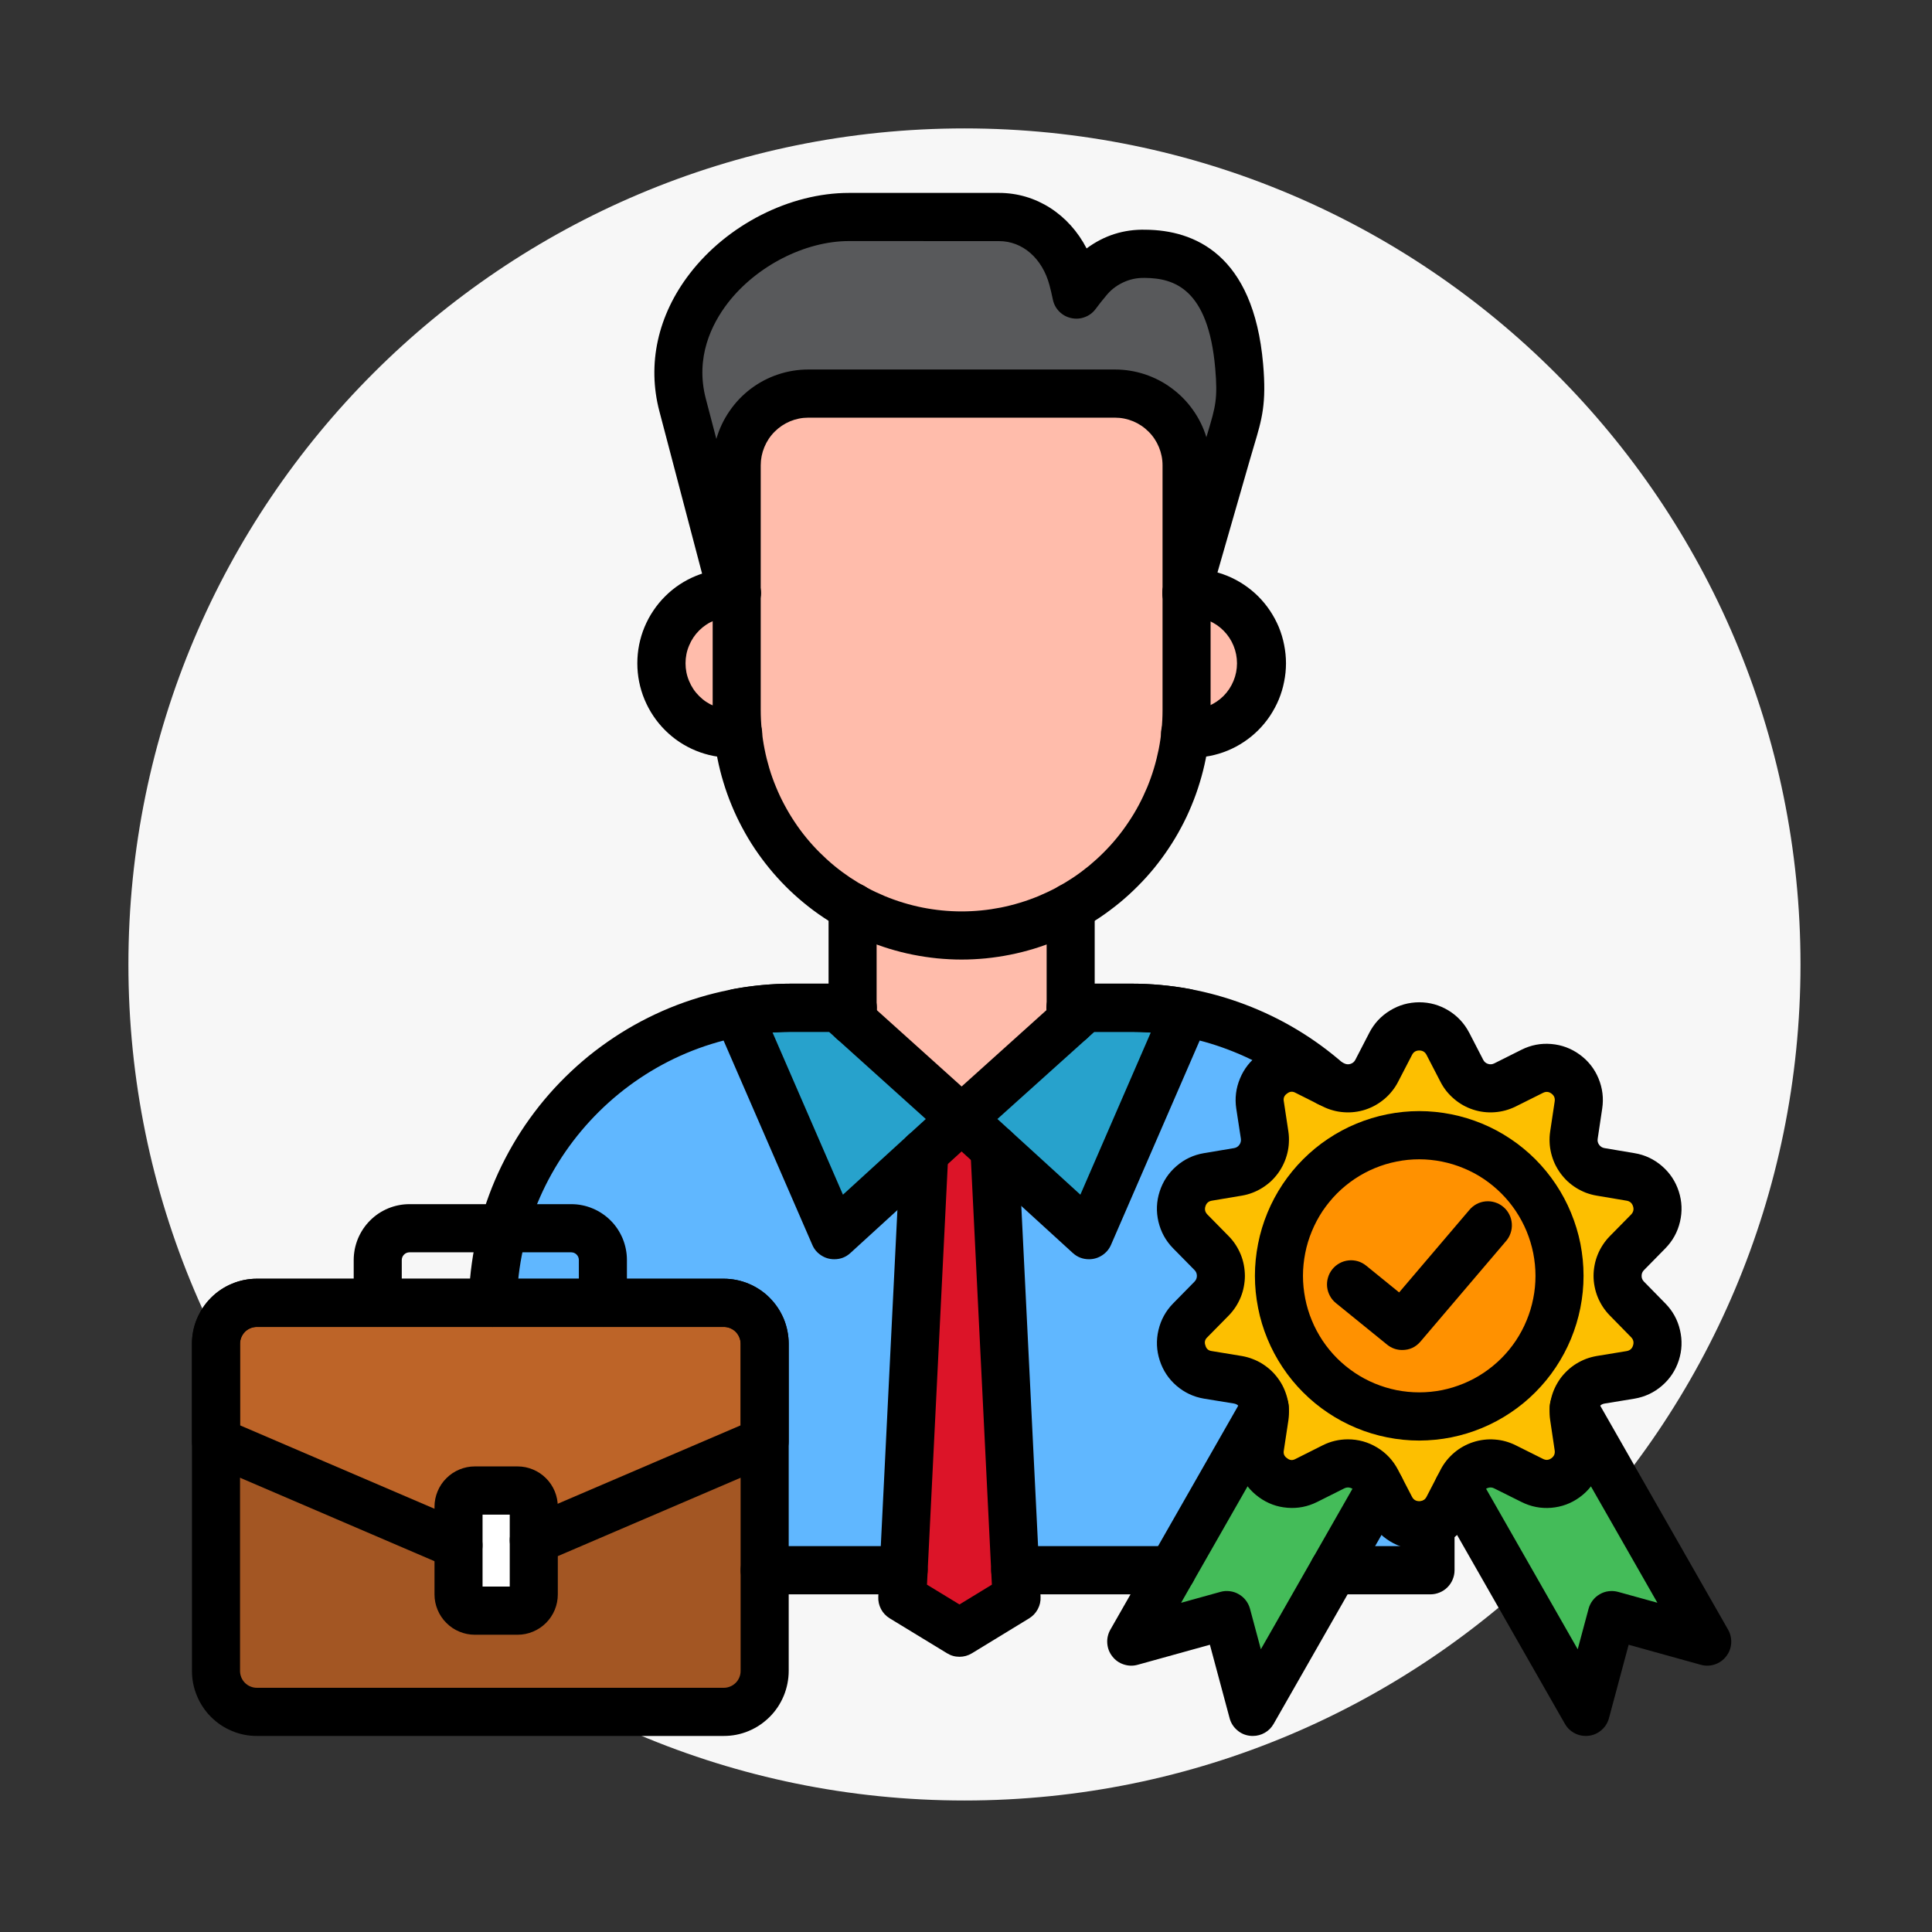 <svg xmlns="http://www.w3.org/2000/svg" xmlns:xlink="http://www.w3.org/1999/xlink" width="205" viewBox="0 0 153.75 153.75" height="205" preserveAspectRatio="xMidYMid meet"><rect x="0" y="0" width="153.75" height="153.75" fill="#333333" stroke="none"/><defs><clipPath id="fa4dd063a1"><path d="M 10.219 10.219 L 143.285 10.219 L 143.285 143.285 L 10.219 143.285 Z M 10.219 10.219 " clip-rule="nonzero"></path></clipPath><clipPath id="78edb323b7"><path d="M 76.75 10.219 C 40.004 10.219 10.219 40.004 10.219 76.75 C 10.219 113.496 40.004 143.285 76.75 143.285 C 113.496 143.285 143.285 113.496 143.285 76.75 C 143.285 40.004 113.496 10.219 76.75 10.219 Z M 76.75 10.219 " clip-rule="nonzero"></path></clipPath><clipPath id="6da8ad2d72"><path d="M 52 15.352 L 101 15.352 L 101 50 L 52 50 Z M 52 15.352 " clip-rule="nonzero"></path></clipPath><clipPath id="42b0f963d4"><path d="M 15.195 101 L 63 101 L 63 138.148 L 15.195 138.148 Z M 15.195 101 " clip-rule="nonzero"></path></clipPath><clipPath id="a95a5fb3f7"><path d="M 15.195 101 L 63 101 L 63 125 L 15.195 125 Z M 15.195 101 " clip-rule="nonzero"></path></clipPath><clipPath id="e1f75b7da2"><path d="M 114 110 L 137.996 110 L 137.996 138.148 L 114 138.148 Z M 114 110 " clip-rule="nonzero"></path></clipPath><clipPath id="2f0e69a236"><path d="M 88 110 L 112 110 L 112 138.148 L 88 138.148 Z M 88 110 " clip-rule="nonzero"></path></clipPath></defs><g clip-path="url(#fa4dd063a1)"><g clip-path="url(#78edb323b7)"><path fill="#f7f7f7" d="M 10.219 10.219 L 143.285 10.219 L 143.285 143.285 L 10.219 143.285 Z M 10.219 10.219 " fill-opacity="1" fill-rule="nonzero"></path></g></g><path fill="#60b7ff" d="M 39.211 124.953 L 113.84 124.953 L 113.84 104.07 C 113.836 103.285 113.797 102.508 113.719 101.73 C 113.641 100.953 113.527 100.18 113.375 99.414 C 113.223 98.648 113.031 97.891 112.805 97.145 C 112.578 96.398 112.312 95.664 112.016 94.941 C 111.715 94.219 111.383 93.516 111.016 92.824 C 110.645 92.137 110.246 91.465 109.812 90.816 C 109.379 90.168 108.914 89.543 108.422 88.938 C 107.926 88.332 107.402 87.754 106.852 87.203 C 106.301 86.648 105.723 86.125 105.121 85.629 C 104.52 85.133 103.895 84.668 103.246 84.234 C 102.598 83.801 101.93 83.398 101.242 83.031 C 100.555 82.66 99.852 82.328 99.133 82.027 C 98.414 81.727 97.68 81.465 96.934 81.234 C 96.188 81.008 95.434 80.816 94.668 80.664 C 93.906 80.512 93.137 80.395 92.359 80.316 C 91.586 80.238 90.809 80.199 90.027 80.199 L 63.023 80.199 C 62.242 80.199 61.465 80.238 60.688 80.316 C 59.914 80.395 59.145 80.512 58.379 80.664 C 57.613 80.816 56.859 81.008 56.113 81.234 C 55.367 81.465 54.637 81.727 53.918 82.027 C 53.195 82.328 52.492 82.66 51.805 83.031 C 51.117 83.398 50.449 83.801 49.805 84.234 C 49.156 84.668 48.531 85.133 47.93 85.629 C 47.324 86.125 46.75 86.648 46.199 87.203 C 45.645 87.754 45.125 88.332 44.629 88.938 C 44.133 89.543 43.672 90.168 43.238 90.816 C 42.805 91.465 42.402 92.137 42.035 92.824 C 41.668 93.516 41.332 94.219 41.035 94.941 C 40.734 95.664 40.473 96.398 40.246 97.145 C 40.02 97.891 39.828 98.648 39.676 99.414 C 39.523 100.18 39.406 100.953 39.328 101.73 C 39.25 102.508 39.211 103.285 39.211 104.07 Z M 39.211 124.953 " fill-opacity="1" fill-rule="evenodd"></path><path fill="#ffbcab" d="M 67.844 66.805 L 85.207 66.805 L 85.207 89.043 L 67.844 89.043 Z M 67.844 66.805 " fill-opacity="1" fill-rule="nonzero"></path><path fill="#ffbcab" d="M 58.246 47.188 L 94.801 47.188 C 95.168 47.191 95.531 47.227 95.891 47.301 C 96.25 47.371 96.598 47.48 96.934 47.621 C 97.273 47.762 97.594 47.934 97.898 48.137 C 98.203 48.34 98.484 48.574 98.742 48.832 C 99.004 49.094 99.234 49.375 99.438 49.68 C 99.641 49.984 99.812 50.309 99.953 50.645 C 100.094 50.984 100.199 51.336 100.273 51.695 C 100.344 52.055 100.383 52.418 100.383 52.785 C 100.383 53.152 100.344 53.516 100.273 53.875 C 100.199 54.234 100.094 54.586 99.953 54.922 C 99.812 55.262 99.641 55.586 99.438 55.891 C 99.234 56.195 99.004 56.477 98.742 56.734 C 98.484 56.996 98.203 57.227 97.898 57.434 C 97.594 57.637 97.273 57.809 96.934 57.949 C 96.598 58.09 96.25 58.199 95.891 58.27 C 95.531 58.344 95.168 58.379 94.801 58.379 L 58.246 58.379 C 57.883 58.379 57.52 58.344 57.16 58.27 C 56.801 58.199 56.453 58.09 56.113 57.949 C 55.773 57.809 55.453 57.637 55.148 57.434 C 54.844 57.23 54.562 56.996 54.305 56.738 C 54.047 56.477 53.812 56.195 53.609 55.891 C 53.406 55.586 53.234 55.262 53.094 54.926 C 52.953 54.586 52.848 54.234 52.773 53.875 C 52.703 53.516 52.668 53.152 52.664 52.785 C 52.668 52.418 52.703 52.055 52.773 51.695 C 52.848 51.336 52.953 50.984 53.094 50.645 C 53.234 50.305 53.406 49.984 53.609 49.68 C 53.812 49.375 54.047 49.09 54.305 48.832 C 54.562 48.574 54.844 48.34 55.148 48.137 C 55.453 47.934 55.773 47.762 56.113 47.617 C 56.453 47.477 56.801 47.371 57.16 47.301 C 57.52 47.227 57.883 47.191 58.246 47.188 Z M 58.246 47.188 " fill-opacity="1" fill-rule="evenodd"></path><path fill="#ffbcab" d="M 58.621 31.32 L 94.43 31.32 L 94.43 56.504 C 94.426 57.094 94.398 57.676 94.336 58.262 C 94.277 58.848 94.191 59.426 94.074 60 C 93.961 60.578 93.816 61.145 93.645 61.707 C 93.473 62.27 93.273 62.82 93.051 63.363 C 92.824 63.906 92.574 64.434 92.297 64.953 C 92.02 65.469 91.719 65.973 91.395 66.461 C 91.066 66.949 90.719 67.418 90.348 67.871 C 89.973 68.328 89.582 68.762 89.168 69.176 C 88.754 69.59 88.32 69.984 87.867 70.359 C 87.414 70.73 86.945 71.078 86.457 71.406 C 85.969 71.734 85.469 72.035 84.953 72.312 C 84.438 72.59 83.906 72.84 83.367 73.066 C 82.824 73.293 82.273 73.488 81.715 73.66 C 81.156 73.832 80.586 73.977 80.012 74.094 C 79.438 74.207 78.859 74.297 78.277 74.355 C 77.695 74.414 77.109 74.445 76.523 74.445 C 75.938 74.445 75.355 74.414 74.773 74.355 C 74.188 74.297 73.609 74.207 73.035 74.094 C 72.461 73.977 71.895 73.832 71.336 73.66 C 70.773 73.488 70.223 73.293 69.684 73.066 C 69.141 72.84 68.613 72.59 68.098 72.312 C 67.582 72.035 67.078 71.734 66.59 71.406 C 66.105 71.078 65.637 70.73 65.184 70.355 C 64.73 69.984 64.297 69.59 63.883 69.176 C 63.469 68.762 63.074 68.324 62.703 67.871 C 62.332 67.418 61.98 66.949 61.656 66.461 C 61.328 65.973 61.027 65.469 60.75 64.953 C 60.477 64.434 60.223 63.902 60 63.363 C 59.773 62.82 59.574 62.27 59.406 61.707 C 59.234 61.145 59.09 60.578 58.973 60 C 58.859 59.426 58.77 58.844 58.711 58.262 C 58.652 57.676 58.621 57.09 58.621 56.504 Z M 58.621 31.32 " fill-opacity="1" fill-rule="evenodd"></path><path fill="#58595b" d="M 58.246 47.188 L 58.621 47.188 L 58.621 37.031 C 58.621 36.656 58.66 36.285 58.734 35.918 C 58.809 35.551 58.914 35.195 59.059 34.848 C 59.203 34.5 59.379 34.172 59.586 33.859 C 59.797 33.551 60.031 33.262 60.297 32.996 C 60.562 32.73 60.848 32.496 61.16 32.285 C 61.473 32.078 61.801 31.902 62.145 31.758 C 62.488 31.613 62.848 31.508 63.211 31.434 C 63.578 31.359 63.949 31.32 64.324 31.32 L 88.727 31.32 C 89.102 31.32 89.469 31.359 89.836 31.434 C 90.203 31.508 90.559 31.617 90.906 31.762 C 91.25 31.902 91.578 32.082 91.891 32.289 C 92.199 32.496 92.488 32.734 92.75 33 C 93.016 33.262 93.254 33.551 93.461 33.863 C 93.668 34.176 93.844 34.504 93.988 34.848 C 94.133 35.195 94.242 35.551 94.316 35.918 C 94.391 36.285 94.426 36.656 94.43 37.031 L 94.43 47.188 L 97.602 36.148 C 98.477 33.094 98.898 32.395 98.613 29.125 C 98.234 24.809 96.727 20.254 91.145 20.191 C 90.246 20.168 89.391 20.352 88.578 20.73 C 87.762 21.113 87.074 21.656 86.516 22.359 C 86.223 22.707 85.938 23.066 85.652 23.441 C 85.57 23.012 85.469 22.598 85.367 22.195 C 84.582 19.227 82.254 17.27 79.508 17.27 L 67.559 17.27 C 60.273 17.27 52.23 24.273 54.32 32.227 Z M 58.246 47.188 " fill-opacity="1" fill-rule="evenodd"></path><path fill="#dc1428" d="M 71.805 127.156 L 76.355 129.922 L 80.898 127.156 L 79.02 89.043 L 73.684 89.043 Z M 71.805 127.156 " fill-opacity="1" fill-rule="evenodd"></path><path fill="#27a2cc" d="M 86.352 80.195 L 76.523 89.043 L 86.656 98.289 L 94.34 80.59 C 92.914 80.328 91.477 80.195 90.027 80.195 Z M 86.352 80.195 " fill-opacity="1" fill-rule="evenodd"></path><path fill="#27a2cc" d="M 66.699 80.195 L 76.523 89.043 L 66.387 98.289 L 58.707 80.59 C 60.133 80.328 61.57 80.195 63.023 80.195 Z M 66.699 80.195 " fill-opacity="1" fill-rule="evenodd"></path><path fill="#a35623" d="M 20.438 103.68 L 57.602 103.68 C 58.031 103.68 58.445 103.766 58.844 103.93 C 59.242 104.094 59.59 104.328 59.895 104.633 C 60.199 104.938 60.434 105.289 60.602 105.688 C 60.766 106.086 60.848 106.5 60.852 106.93 L 60.852 132.977 C 60.848 133.406 60.766 133.824 60.602 134.219 C 60.434 134.617 60.199 134.969 59.895 135.273 C 59.59 135.578 59.242 135.816 58.844 135.98 C 58.445 136.145 58.031 136.23 57.602 136.23 L 20.438 136.23 C 20.008 136.23 19.594 136.145 19.199 135.98 C 18.801 135.812 18.449 135.578 18.145 135.273 C 17.84 134.969 17.605 134.617 17.441 134.219 C 17.277 133.82 17.191 133.406 17.191 132.977 L 17.191 106.93 C 17.191 106.5 17.277 106.086 17.441 105.688 C 17.605 105.289 17.844 104.938 18.145 104.633 C 18.449 104.328 18.801 104.094 19.199 103.93 C 19.594 103.766 20.008 103.68 20.438 103.68 Z M 20.438 103.68 " fill-opacity="1" fill-rule="evenodd"></path><path fill="#bd6428" d="M 20.438 103.68 L 57.602 103.68 C 58.031 103.68 58.445 103.766 58.844 103.93 C 59.242 104.094 59.59 104.328 59.895 104.633 C 60.199 104.938 60.434 105.289 60.602 105.688 C 60.766 106.086 60.848 106.5 60.852 106.93 L 60.852 114.695 L 52.23 118.391 L 39.02 124.055 L 25.809 118.391 L 17.191 114.695 L 17.191 106.93 C 17.191 106.5 17.277 106.086 17.441 105.688 C 17.605 105.289 17.844 104.938 18.145 104.633 C 18.449 104.328 18.801 104.094 19.199 103.93 C 19.594 103.766 20.008 103.68 20.438 103.68 Z M 20.438 103.68 " fill-opacity="1" fill-rule="evenodd"></path><path fill="#ffffff" d="M 37.781 118.609 L 41.184 118.609 C 41.355 118.609 41.52 118.645 41.68 118.711 C 41.836 118.777 41.977 118.871 42.098 118.992 C 42.219 119.113 42.312 119.254 42.379 119.414 C 42.445 119.57 42.48 119.738 42.48 119.91 L 42.48 126.883 C 42.477 127.055 42.445 127.219 42.379 127.379 C 42.312 127.535 42.219 127.676 42.098 127.797 C 41.977 127.918 41.836 128.012 41.676 128.078 C 41.52 128.141 41.355 128.176 41.184 128.176 L 37.781 128.176 C 37.609 128.176 37.445 128.141 37.289 128.074 C 37.129 128.008 36.992 127.914 36.871 127.797 C 36.75 127.676 36.656 127.535 36.59 127.379 C 36.523 127.219 36.492 127.055 36.492 126.883 L 36.492 119.91 C 36.492 119.738 36.523 119.57 36.59 119.414 C 36.656 119.254 36.746 119.113 36.867 118.992 C 36.988 118.871 37.129 118.777 37.285 118.711 C 37.445 118.645 37.609 118.609 37.781 118.609 Z M 37.781 118.609 " fill-opacity="1" fill-rule="evenodd"></path><path fill="#44bc59" d="M 122.609 107.418 L 117.777 110.219 L 112.945 113.016 L 126.188 136.23 L 128.258 128.523 L 135.859 130.637 Z M 122.609 107.418 " fill-opacity="1" fill-rule="evenodd"></path><path fill="#44bc59" d="M 103.273 107.418 L 108.109 110.219 L 112.945 113.016 L 99.699 136.23 L 97.629 128.523 L 90.027 130.637 Z M 103.273 107.418 " fill-opacity="1" fill-rule="evenodd"></path><path fill="#fdbf00" d="M 115.215 83.066 L 116.336 85.227 C 116.492 85.527 116.695 85.785 116.953 86.004 C 117.211 86.223 117.5 86.383 117.82 86.488 C 118.141 86.594 118.469 86.633 118.805 86.605 C 119.141 86.582 119.457 86.496 119.758 86.344 L 121.93 85.25 C 122.359 85.035 122.812 84.949 123.289 84.992 C 123.766 85.031 124.195 85.191 124.582 85.473 C 124.969 85.758 125.254 86.117 125.441 86.562 C 125.625 87.004 125.684 87.461 125.613 87.938 L 125.254 90.344 C 125.203 90.676 125.219 91.004 125.297 91.332 C 125.375 91.66 125.516 91.961 125.711 92.234 C 125.91 92.508 126.152 92.73 126.438 92.91 C 126.723 93.086 127.031 93.203 127.363 93.258 L 129.762 93.66 C 130.234 93.738 130.652 93.934 131.012 94.246 C 131.375 94.562 131.629 94.945 131.777 95.402 C 131.926 95.855 131.945 96.316 131.836 96.785 C 131.723 97.25 131.5 97.656 131.168 97.996 L 129.465 99.73 C 129.227 99.969 129.047 100.246 128.918 100.559 C 128.793 100.871 128.727 101.195 128.727 101.531 C 128.727 101.871 128.793 102.195 128.918 102.504 C 129.047 102.816 129.227 103.094 129.465 103.332 L 131.168 105.074 C 131.5 105.414 131.723 105.82 131.832 106.285 C 131.941 106.75 131.922 107.211 131.777 107.668 C 131.629 108.121 131.375 108.504 131.012 108.816 C 130.648 109.129 130.234 109.328 129.762 109.406 L 127.363 109.805 C 127.031 109.863 126.723 109.98 126.438 110.156 C 126.152 110.332 125.91 110.559 125.711 110.832 C 125.516 111.105 125.375 111.406 125.297 111.73 C 125.219 112.059 125.203 112.391 125.254 112.723 L 125.613 115.137 C 125.684 115.609 125.625 116.07 125.441 116.512 C 125.254 116.953 124.969 117.316 124.582 117.598 C 124.195 117.879 123.762 118.039 123.285 118.078 C 122.809 118.117 122.355 118.031 121.93 117.816 L 119.758 116.727 C 119.457 116.574 119.141 116.488 118.805 116.461 C 118.469 116.438 118.141 116.477 117.82 116.578 C 117.5 116.684 117.211 116.844 116.953 117.062 C 116.695 117.277 116.488 117.535 116.332 117.836 L 115.215 119.996 C 114.996 120.422 114.68 120.762 114.273 121.012 C 113.863 121.258 113.422 121.383 112.941 121.383 C 112.465 121.383 112.02 121.258 111.613 121.012 C 111.203 120.762 110.891 120.422 110.672 119.996 L 109.547 117.836 C 109.391 117.535 109.184 117.277 108.93 117.062 C 108.672 116.844 108.383 116.684 108.062 116.582 C 107.742 116.477 107.418 116.438 107.082 116.461 C 106.746 116.488 106.43 116.578 106.129 116.727 L 103.957 117.816 C 103.531 118.031 103.078 118.117 102.602 118.078 C 102.125 118.039 101.691 117.879 101.305 117.598 C 100.918 117.316 100.633 116.953 100.445 116.512 C 100.262 116.07 100.203 115.609 100.273 115.137 L 100.633 112.723 C 100.684 112.391 100.668 112.059 100.59 111.73 C 100.512 111.406 100.371 111.105 100.176 110.832 C 99.977 110.559 99.734 110.332 99.449 110.156 C 99.164 109.98 98.855 109.863 98.523 109.805 L 96.125 109.406 C 95.652 109.324 95.238 109.129 94.875 108.816 C 94.512 108.504 94.258 108.121 94.109 107.668 C 93.965 107.211 93.945 106.75 94.055 106.285 C 94.164 105.82 94.387 105.414 94.719 105.074 L 96.422 103.332 C 96.66 103.094 96.84 102.816 96.969 102.508 C 97.098 102.195 97.16 101.871 97.16 101.531 C 97.16 101.195 97.098 100.871 96.969 100.559 C 96.84 100.246 96.66 99.969 96.422 99.73 L 94.719 97.996 C 94.387 97.656 94.164 97.25 94.051 96.785 C 93.941 96.316 93.961 95.855 94.109 95.402 C 94.258 94.945 94.512 94.562 94.875 94.246 C 95.234 93.934 95.652 93.738 96.125 93.66 L 98.523 93.258 C 98.855 93.203 99.164 93.086 99.449 92.906 C 99.738 92.73 99.977 92.504 100.176 92.23 C 100.371 91.961 100.512 91.66 100.59 91.332 C 100.668 91.004 100.684 90.676 100.633 90.34 L 100.273 87.934 C 100.203 87.461 100.262 87.004 100.449 86.559 C 100.633 86.117 100.918 85.754 101.305 85.473 C 101.691 85.191 102.125 85.031 102.602 84.988 C 103.078 84.949 103.527 85.035 103.957 85.25 L 106.129 86.344 C 106.43 86.496 106.746 86.582 107.082 86.605 C 107.418 86.633 107.746 86.59 108.062 86.488 C 108.383 86.383 108.672 86.223 108.93 86.004 C 109.184 85.785 109.391 85.527 109.547 85.23 L 110.672 83.066 C 110.891 82.641 111.203 82.305 111.613 82.055 C 112.02 81.805 112.465 81.68 112.941 81.68 C 113.422 81.68 113.863 81.805 114.273 82.055 C 114.68 82.305 114.996 82.641 115.215 83.066 Z M 115.215 83.066 " fill-opacity="1" fill-rule="evenodd"></path><path fill="#ff9100" d="M 112.945 112.723 C 113.676 112.723 114.402 112.652 115.121 112.508 C 115.84 112.363 116.539 112.152 117.215 111.871 C 117.895 111.59 118.535 111.246 119.145 110.836 C 119.754 110.43 120.32 109.965 120.836 109.445 C 121.355 108.926 121.816 108.359 122.227 107.75 C 122.633 107.137 122.977 106.492 123.258 105.812 C 123.539 105.137 123.75 104.434 123.891 103.715 C 124.035 102.992 124.105 102.266 124.105 101.531 C 124.105 100.797 124.035 100.07 123.891 99.348 C 123.75 98.629 123.539 97.926 123.258 97.25 C 122.977 96.57 122.633 95.926 122.227 95.312 C 121.82 94.703 121.355 94.137 120.836 93.617 C 120.32 93.098 119.754 92.633 119.145 92.227 C 118.535 91.816 117.895 91.473 117.215 91.191 C 116.539 90.91 115.84 90.699 115.121 90.555 C 114.402 90.414 113.676 90.34 112.945 90.34 C 112.211 90.34 111.484 90.414 110.766 90.555 C 110.047 90.699 109.348 90.91 108.672 91.191 C 107.996 91.473 107.352 91.816 106.742 92.227 C 106.133 92.637 105.566 93.098 105.051 93.617 C 104.531 94.137 104.07 94.703 103.66 95.312 C 103.254 95.926 102.91 96.57 102.629 97.25 C 102.352 97.93 102.137 98.629 101.996 99.348 C 101.852 100.07 101.781 100.797 101.781 101.531 C 101.781 102.266 101.855 102.992 101.996 103.715 C 102.141 104.434 102.355 105.133 102.637 105.812 C 102.914 106.488 103.262 107.133 103.668 107.746 C 104.074 108.355 104.539 108.922 105.055 109.438 C 105.574 109.957 106.137 110.422 106.746 110.832 C 107.355 111.238 107.996 111.586 108.676 111.867 C 109.352 112.148 110.047 112.359 110.766 112.504 C 111.484 112.648 112.211 112.723 112.945 112.723 Z M 112.945 112.723 " fill-opacity="1" fill-rule="evenodd"></path><path fill="#000000" d="M 113.84 126.879 L 106.137 126.879 C 105.883 126.879 105.637 126.828 105.402 126.73 C 105.168 126.633 104.961 126.496 104.781 126.316 C 104.602 126.137 104.465 125.93 104.367 125.695 C 104.27 125.461 104.223 125.215 104.223 124.961 C 104.223 124.707 104.27 124.461 104.367 124.227 C 104.465 123.992 104.602 123.785 104.781 123.605 C 104.961 123.426 105.168 123.285 105.402 123.188 C 105.637 123.09 105.883 123.043 106.137 123.043 L 111.926 123.043 L 111.926 121.234 C 111.926 120.98 111.977 120.734 112.074 120.5 C 112.168 120.266 112.309 120.059 112.488 119.879 C 112.668 119.699 112.875 119.559 113.109 119.465 C 113.344 119.367 113.586 119.316 113.84 119.316 C 114.094 119.316 114.336 119.367 114.57 119.465 C 114.805 119.559 115.012 119.699 115.191 119.879 C 115.371 120.059 115.508 120.266 115.605 120.5 C 115.703 120.734 115.754 120.98 115.754 121.234 L 115.754 124.961 C 115.754 125.215 115.703 125.461 115.605 125.695 C 115.508 125.93 115.371 126.137 115.191 126.316 C 115.012 126.496 114.805 126.633 114.57 126.73 C 114.336 126.828 114.094 126.879 113.84 126.879 Z M 93.27 126.879 L 80.789 126.879 C 80.535 126.879 80.293 126.828 80.059 126.73 C 79.824 126.633 79.617 126.496 79.438 126.316 C 79.258 126.137 79.121 125.93 79.023 125.695 C 78.926 125.461 78.879 125.215 78.879 124.961 C 78.879 124.707 78.926 124.461 79.023 124.227 C 79.121 123.992 79.258 123.785 79.438 123.605 C 79.617 123.426 79.824 123.285 80.059 123.188 C 80.293 123.09 80.535 123.043 80.789 123.043 L 93.27 123.043 C 93.523 123.043 93.766 123.09 94 123.188 C 94.234 123.285 94.441 123.426 94.621 123.605 C 94.801 123.785 94.938 123.992 95.035 124.227 C 95.133 124.461 95.184 124.707 95.184 124.961 C 95.184 125.215 95.133 125.461 95.035 125.695 C 94.938 125.93 94.801 126.137 94.621 126.316 C 94.441 126.496 94.234 126.633 94 126.73 C 93.766 126.828 93.523 126.879 93.27 126.879 Z M 71.914 126.879 L 60.852 126.879 C 60.598 126.879 60.355 126.828 60.121 126.73 C 59.887 126.633 59.68 126.496 59.5 126.316 C 59.32 126.137 59.18 125.93 59.086 125.695 C 58.988 125.461 58.938 125.215 58.938 124.961 C 58.938 124.707 58.988 124.461 59.086 124.227 C 59.18 123.992 59.32 123.785 59.5 123.605 C 59.68 123.426 59.887 123.285 60.121 123.188 C 60.355 123.09 60.598 123.043 60.852 123.043 L 71.914 123.043 C 72.168 123.043 72.41 123.09 72.645 123.188 C 72.879 123.285 73.086 123.426 73.266 123.605 C 73.445 123.785 73.582 123.992 73.68 124.227 C 73.777 124.461 73.824 124.707 73.824 124.961 C 73.824 125.215 73.777 125.461 73.68 125.695 C 73.582 125.93 73.445 126.137 73.266 126.316 C 73.086 126.496 72.879 126.633 72.645 126.73 C 72.41 126.828 72.168 126.879 71.914 126.879 Z M 39.219 105.598 L 39.188 105.598 C 38.934 105.594 38.691 105.539 38.457 105.441 C 38.227 105.34 38.02 105.195 37.844 105.016 C 37.668 104.832 37.531 104.621 37.438 104.387 C 37.348 104.148 37.301 103.906 37.305 103.648 C 37.32 102.816 37.375 101.98 37.469 101.152 C 37.566 100.324 37.699 99.5 37.875 98.684 C 38.051 97.867 38.266 97.059 38.52 96.262 C 38.773 95.469 39.062 94.688 39.391 93.918 C 39.719 93.152 40.086 92.402 40.488 91.668 C 40.887 90.938 41.324 90.227 41.793 89.535 C 42.266 88.848 42.766 88.18 43.301 87.539 C 43.836 86.898 44.402 86.285 44.996 85.699 C 45.59 85.113 46.211 84.559 46.855 84.031 C 47.504 83.508 48.176 83.016 48.871 82.555 C 49.566 82.094 50.285 81.668 51.02 81.277 C 51.758 80.887 52.512 80.531 53.281 80.215 C 54.051 79.898 54.836 79.621 55.637 79.379 C 56.434 79.137 57.242 78.938 58.059 78.773 C 58.875 78.609 59.699 78.488 60.527 78.406 C 61.355 78.324 62.188 78.281 63.023 78.281 L 67.852 78.281 C 68.105 78.277 68.352 78.324 68.59 78.418 C 68.824 78.516 69.035 78.652 69.215 78.836 C 69.398 79.016 69.539 79.223 69.637 79.457 C 69.734 79.695 69.785 79.941 69.785 80.199 C 69.785 80.453 69.734 80.699 69.637 80.938 C 69.539 81.172 69.398 81.379 69.215 81.562 C 69.035 81.742 68.824 81.879 68.59 81.977 C 68.352 82.07 68.105 82.117 67.852 82.113 L 63.023 82.113 C 51.137 82.113 41.316 91.801 41.129 103.711 C 41.125 103.961 41.074 104.203 40.977 104.434 C 40.875 104.664 40.738 104.871 40.559 105.047 C 40.379 105.223 40.176 105.359 39.941 105.453 C 39.711 105.551 39.469 105.598 39.219 105.598 Z M 105.715 88.051 C 105.234 88.051 104.812 87.891 104.453 87.574 C 102.457 85.816 100.219 84.469 97.734 83.527 C 95.254 82.586 92.684 82.117 90.027 82.113 L 85.207 82.113 C 84.949 82.117 84.703 82.07 84.469 81.977 C 84.23 81.879 84.02 81.742 83.84 81.559 C 83.656 81.379 83.516 81.172 83.418 80.938 C 83.32 80.699 83.27 80.453 83.27 80.195 C 83.27 79.941 83.32 79.695 83.418 79.457 C 83.516 79.223 83.656 79.016 83.84 78.832 C 84.02 78.652 84.23 78.516 84.469 78.418 C 84.703 78.324 84.949 78.277 85.207 78.281 L 90.027 78.281 C 93.148 78.281 96.164 78.836 99.082 79.938 C 102 81.043 104.633 82.629 106.977 84.691 C 107.273 84.953 107.473 85.281 107.57 85.668 C 107.664 86.055 107.645 86.434 107.504 86.809 C 107.363 87.18 107.129 87.48 106.801 87.707 C 106.473 87.934 106.109 88.051 105.715 88.051 Z M 105.715 88.051 " fill-opacity="1" fill-rule="nonzero"></path><path fill="#000000" d="M 85.207 83.148 C 84.953 83.148 84.707 83.098 84.473 83 C 84.238 82.906 84.031 82.766 83.852 82.586 C 83.672 82.406 83.535 82.199 83.438 81.965 C 83.34 81.73 83.293 81.484 83.293 81.23 L 83.293 72.18 C 83.297 71.93 83.348 71.688 83.445 71.453 C 83.543 71.223 83.68 71.016 83.859 70.84 C 84.039 70.66 84.246 70.523 84.477 70.43 C 84.711 70.332 84.953 70.285 85.207 70.285 C 85.457 70.285 85.699 70.332 85.934 70.43 C 86.164 70.523 86.371 70.66 86.551 70.84 C 86.73 71.016 86.867 71.223 86.965 71.453 C 87.066 71.688 87.117 71.93 87.117 72.18 L 87.117 81.23 C 87.117 81.484 87.07 81.73 86.973 81.965 C 86.875 82.199 86.738 82.406 86.559 82.586 C 86.379 82.766 86.172 82.902 85.938 83 C 85.703 83.098 85.457 83.148 85.207 83.148 Z M 67.852 83.148 C 67.598 83.148 67.352 83.098 67.117 83 C 66.883 82.906 66.676 82.766 66.5 82.586 C 66.32 82.406 66.18 82.199 66.082 81.965 C 65.988 81.73 65.938 81.484 65.938 81.23 L 65.938 72.18 C 65.938 71.926 65.988 71.684 66.082 71.449 C 66.18 71.211 66.32 71.004 66.5 70.824 C 66.676 70.645 66.883 70.508 67.117 70.41 C 67.352 70.312 67.598 70.266 67.852 70.266 C 68.105 70.266 68.348 70.312 68.582 70.41 C 68.816 70.508 69.023 70.645 69.203 70.824 C 69.383 71.004 69.52 71.211 69.617 71.449 C 69.715 71.684 69.762 71.926 69.762 72.18 L 69.762 81.23 C 69.762 81.484 69.715 81.73 69.617 81.965 C 69.52 82.199 69.383 82.406 69.203 82.586 C 69.023 82.766 68.816 82.906 68.582 83 C 68.348 83.098 68.105 83.148 67.852 83.148 Z M 67.852 83.148 " fill-opacity="1" fill-rule="nonzero"></path><path fill="#000000" d="M 94.801 60.297 L 94.328 60.297 C 94.07 60.301 93.824 60.254 93.59 60.156 C 93.352 60.062 93.141 59.922 92.961 59.742 C 92.777 59.562 92.641 59.355 92.539 59.117 C 92.441 58.883 92.395 58.637 92.395 58.379 C 92.395 58.125 92.441 57.879 92.539 57.641 C 92.641 57.406 92.777 57.195 92.961 57.016 C 93.141 56.836 93.352 56.699 93.59 56.602 C 93.824 56.508 94.07 56.461 94.328 56.461 L 94.801 56.461 C 95.285 56.457 95.75 56.363 96.195 56.176 C 96.645 55.984 97.035 55.719 97.379 55.375 C 97.719 55.031 97.98 54.633 98.164 54.184 C 98.348 53.738 98.441 53.27 98.441 52.785 C 98.441 52.301 98.348 51.832 98.164 51.383 C 97.98 50.934 97.719 50.539 97.379 50.195 C 97.035 49.848 96.645 49.582 96.195 49.395 C 95.75 49.207 95.285 49.109 94.801 49.105 L 94.43 49.105 C 94.172 49.109 93.926 49.062 93.691 48.965 C 93.453 48.871 93.246 48.73 93.062 48.551 C 92.883 48.371 92.742 48.164 92.645 47.926 C 92.543 47.691 92.496 47.445 92.496 47.188 C 92.496 46.934 92.543 46.688 92.645 46.449 C 92.742 46.215 92.883 46.004 93.062 45.824 C 93.246 45.645 93.453 45.508 93.691 45.41 C 93.926 45.316 94.172 45.27 94.43 45.273 L 94.801 45.273 C 95.297 45.27 95.785 45.316 96.27 45.41 C 96.754 45.504 97.227 45.645 97.684 45.832 C 98.141 46.02 98.574 46.25 98.984 46.523 C 99.398 46.797 99.777 47.109 100.129 47.457 C 100.477 47.805 100.793 48.188 101.066 48.598 C 101.34 49.008 101.574 49.441 101.766 49.898 C 101.953 50.355 102.098 50.828 102.191 51.312 C 102.289 51.801 102.34 52.289 102.34 52.785 C 102.34 53.281 102.289 53.77 102.191 54.254 C 102.098 54.742 101.953 55.211 101.766 55.668 C 101.574 56.125 101.34 56.559 101.066 56.973 C 100.793 57.383 100.477 57.762 100.129 58.113 C 99.777 58.461 99.398 58.773 98.984 59.047 C 98.574 59.32 98.141 59.551 97.684 59.738 C 97.227 59.926 96.754 60.066 96.27 60.16 C 95.785 60.254 95.297 60.301 94.801 60.297 Z M 58.723 60.297 L 58.254 60.297 C 57.762 60.301 57.273 60.254 56.785 60.16 C 56.301 60.066 55.832 59.926 55.375 59.738 C 54.918 59.551 54.484 59.32 54.07 59.047 C 53.66 58.773 53.277 58.461 52.93 58.113 C 52.578 57.762 52.266 57.383 51.992 56.973 C 51.715 56.559 51.484 56.125 51.293 55.668 C 51.102 55.211 50.961 54.742 50.863 54.254 C 50.766 53.77 50.719 53.281 50.719 52.785 C 50.719 52.289 50.766 51.801 50.863 51.312 C 50.961 50.828 51.102 50.355 51.293 49.898 C 51.484 49.441 51.715 49.008 51.992 48.598 C 52.266 48.188 52.578 47.805 52.93 47.457 C 53.277 47.109 53.66 46.797 54.07 46.523 C 54.484 46.25 54.918 46.02 55.375 45.832 C 55.832 45.645 56.301 45.504 56.785 45.41 C 57.273 45.316 57.762 45.27 58.254 45.273 L 58.629 45.273 C 58.883 45.27 59.129 45.316 59.367 45.41 C 59.602 45.508 59.812 45.645 59.996 45.824 C 60.176 46.004 60.316 46.215 60.414 46.449 C 60.512 46.688 60.562 46.934 60.562 47.188 C 60.562 47.445 60.512 47.691 60.414 47.926 C 60.316 48.164 60.176 48.371 59.996 48.551 C 59.812 48.73 59.602 48.871 59.367 48.965 C 59.129 49.062 58.883 49.109 58.629 49.105 L 58.254 49.105 C 57.766 49.102 57.293 49.191 56.84 49.379 C 56.387 49.562 55.988 49.828 55.641 50.172 C 55.293 50.52 55.027 50.918 54.84 51.371 C 54.648 51.824 54.555 52.293 54.555 52.785 C 54.555 53.273 54.648 53.746 54.84 54.199 C 55.027 54.652 55.293 55.051 55.641 55.395 C 55.988 55.742 56.387 56.008 56.84 56.191 C 57.293 56.375 57.766 56.465 58.254 56.461 L 58.723 56.461 C 58.977 56.461 59.223 56.508 59.461 56.602 C 59.699 56.699 59.906 56.836 60.09 57.016 C 60.27 57.195 60.41 57.406 60.508 57.641 C 60.609 57.879 60.656 58.125 60.656 58.379 C 60.656 58.637 60.609 58.883 60.508 59.117 C 60.41 59.355 60.27 59.562 60.09 59.742 C 59.906 59.922 59.699 60.062 59.461 60.156 C 59.223 60.254 58.977 60.301 58.723 60.297 Z M 58.723 60.297 " fill-opacity="1" fill-rule="nonzero"></path><path fill="#000000" d="M 76.523 76.363 C 75.875 76.363 75.23 76.328 74.582 76.266 C 73.938 76.199 73.297 76.105 72.66 75.977 C 72.027 75.852 71.398 75.691 70.777 75.504 C 70.156 75.312 69.547 75.094 68.949 74.844 C 68.348 74.594 67.762 74.316 67.191 74.012 C 66.617 73.703 66.062 73.371 65.523 73.008 C 64.984 72.648 64.465 72.262 63.965 71.848 C 63.461 71.434 62.98 71 62.523 70.539 C 62.066 70.078 61.629 69.598 61.219 69.094 C 60.809 68.594 60.422 68.07 60.059 67.531 C 59.699 66.992 59.367 66.434 59.062 65.859 C 58.754 65.285 58.477 64.699 58.23 64.098 C 57.98 63.5 57.762 62.887 57.574 62.266 C 57.383 61.645 57.227 61.016 57.098 60.375 C 56.973 59.738 56.875 59.098 56.812 58.449 C 56.746 57.801 56.715 57.152 56.715 56.504 L 56.715 47.188 C 56.719 46.938 56.77 46.695 56.867 46.461 C 56.965 46.23 57.102 46.023 57.281 45.848 C 57.461 45.668 57.668 45.531 57.898 45.438 C 58.133 45.34 58.375 45.293 58.629 45.293 C 58.879 45.293 59.121 45.34 59.355 45.438 C 59.586 45.531 59.793 45.668 59.973 45.848 C 60.152 46.023 60.289 46.23 60.387 46.461 C 60.488 46.695 60.535 46.938 60.539 47.188 L 60.539 56.504 C 60.539 57.027 60.566 57.551 60.617 58.074 C 60.668 58.598 60.746 59.117 60.848 59.629 C 60.949 60.145 61.078 60.652 61.227 61.156 C 61.379 61.66 61.555 62.152 61.758 62.637 C 61.957 63.121 62.18 63.598 62.43 64.059 C 62.676 64.523 62.945 64.973 63.234 65.406 C 63.523 65.844 63.836 66.266 64.168 66.672 C 64.5 67.078 64.852 67.465 65.223 67.836 C 65.594 68.207 65.98 68.559 66.387 68.895 C 66.789 69.227 67.211 69.539 67.645 69.832 C 68.082 70.121 68.531 70.391 68.992 70.641 C 69.453 70.887 69.926 71.109 70.41 71.312 C 70.895 71.512 71.387 71.688 71.887 71.84 C 72.387 71.992 72.895 72.121 73.41 72.223 C 73.922 72.324 74.441 72.402 74.961 72.453 C 75.48 72.504 76.004 72.531 76.527 72.531 C 77.051 72.531 77.574 72.504 78.094 72.453 C 78.617 72.402 79.133 72.324 79.648 72.223 C 80.16 72.121 80.668 71.992 81.168 71.84 C 81.672 71.688 82.164 71.512 82.648 71.312 C 83.129 71.109 83.602 70.887 84.066 70.641 C 84.527 70.391 84.977 70.121 85.41 69.832 C 85.848 69.539 86.266 69.227 86.672 68.895 C 87.074 68.559 87.465 68.207 87.832 67.836 C 88.203 67.465 88.555 67.078 88.887 66.672 C 89.219 66.266 89.531 65.844 89.82 65.406 C 90.113 64.973 90.383 64.523 90.629 64.059 C 90.875 63.598 91.098 63.121 91.301 62.637 C 91.5 62.152 91.676 61.66 91.828 61.156 C 91.98 60.652 92.105 60.145 92.211 59.629 C 92.312 59.117 92.387 58.598 92.438 58.074 C 92.492 57.551 92.516 57.027 92.516 56.504 L 92.516 47.188 C 92.516 46.934 92.566 46.691 92.66 46.457 C 92.758 46.223 92.898 46.012 93.078 45.832 C 93.258 45.652 93.461 45.516 93.695 45.418 C 93.93 45.32 94.176 45.273 94.43 45.273 C 94.684 45.273 94.926 45.32 95.16 45.418 C 95.395 45.516 95.602 45.652 95.781 45.832 C 95.961 46.012 96.098 46.223 96.195 46.457 C 96.293 46.691 96.34 46.934 96.34 47.188 L 96.34 56.504 C 96.34 57.152 96.309 57.801 96.242 58.449 C 96.18 59.098 96.082 59.738 95.957 60.375 C 95.828 61.016 95.672 61.645 95.48 62.266 C 95.293 62.891 95.074 63.5 94.824 64.102 C 94.578 64.703 94.301 65.289 93.992 65.863 C 93.688 66.434 93.355 66.992 92.992 67.531 C 92.633 68.074 92.246 68.594 91.836 69.098 C 91.422 69.602 90.988 70.082 90.527 70.539 C 90.07 71 89.59 71.438 89.09 71.848 C 88.586 72.262 88.066 72.648 87.527 73.012 C 86.988 73.371 86.434 73.707 85.859 74.012 C 85.289 74.32 84.703 74.598 84.105 74.848 C 83.504 75.094 82.895 75.312 82.273 75.504 C 81.652 75.691 81.023 75.852 80.387 75.977 C 79.754 76.105 79.113 76.199 78.465 76.266 C 77.82 76.328 77.172 76.363 76.523 76.363 Z M 76.523 76.363 " fill-opacity="1" fill-rule="nonzero"></path><g clip-path="url(#6da8ad2d72)"><path fill="#000000" d="M 94.43 49.105 C 94.34 49.105 94.25 49.102 94.16 49.086 C 93.934 49.055 93.719 48.984 93.516 48.875 C 93.312 48.762 93.137 48.621 92.984 48.445 C 92.836 48.273 92.719 48.078 92.637 47.859 C 92.559 47.645 92.516 47.422 92.516 47.188 L 92.516 37.031 C 92.516 36.527 92.418 36.047 92.227 35.582 C 92.035 35.117 91.762 34.707 91.406 34.352 C 91.051 33.996 90.645 33.723 90.18 33.527 C 89.715 33.336 89.234 33.238 88.73 33.238 L 64.324 33.238 C 63.82 33.238 63.34 33.336 62.875 33.527 C 62.414 33.723 62.004 33.996 61.648 34.352 C 61.293 34.707 61.02 35.117 60.828 35.582 C 60.637 36.047 60.539 36.527 60.539 37.031 L 60.539 47.188 C 60.539 47.445 60.492 47.688 60.395 47.922 C 60.297 48.156 60.16 48.367 59.98 48.547 C 59.801 48.727 59.594 48.863 59.359 48.961 C 59.125 49.059 58.883 49.105 58.629 49.105 L 58.254 49.105 C 57.82 49.105 57.43 48.973 57.086 48.707 C 56.742 48.441 56.516 48.098 56.406 47.68 L 52.473 32.723 C 51.488 28.969 52.344 25.086 54.883 21.785 C 57.887 17.875 62.863 15.352 67.559 15.352 L 79.508 15.352 C 82.461 15.352 85.074 17.062 86.473 19.77 C 87.871 18.734 89.438 18.238 91.176 18.281 C 95.012 18.316 99.75 20.203 100.52 28.965 C 100.793 32.125 100.438 33.324 99.785 35.504 C 99.68 35.855 99.566 36.242 99.441 36.676 L 96.266 47.719 C 96.148 48.129 95.918 48.465 95.578 48.719 C 95.238 48.977 94.855 49.105 94.43 49.105 Z M 67.559 19.184 C 64.062 19.184 60.184 21.172 57.91 24.125 C 56.641 25.781 55.305 28.441 56.172 31.742 L 57.008 34.93 C 57.238 34.133 57.586 33.395 58.055 32.715 C 58.523 32.031 59.086 31.441 59.746 30.941 C 60.406 30.445 61.125 30.062 61.91 29.801 C 62.691 29.539 63.496 29.406 64.324 29.406 L 88.73 29.406 C 89.547 29.406 90.34 29.535 91.113 29.789 C 91.883 30.047 92.598 30.414 93.25 30.902 C 93.906 31.387 94.469 31.961 94.938 32.625 C 95.41 33.289 95.766 34.012 96.004 34.793 C 96.047 34.66 96.082 34.531 96.121 34.406 C 96.734 32.352 96.918 31.73 96.707 29.301 C 96.152 22.977 93.438 22.141 91.133 22.117 L 91.078 22.117 C 90.473 22.105 89.898 22.227 89.355 22.488 C 88.809 22.746 88.352 23.113 87.98 23.59 C 87.707 23.914 87.445 24.246 87.191 24.59 C 86.965 24.891 86.676 25.109 86.324 25.238 C 85.969 25.371 85.609 25.395 85.242 25.312 C 84.875 25.23 84.559 25.059 84.293 24.789 C 84.031 24.52 83.859 24.199 83.785 23.828 C 83.695 23.398 83.609 23.031 83.52 22.699 C 82.953 20.562 81.379 19.188 79.508 19.188 Z M 67.559 19.184 " fill-opacity="1" fill-rule="nonzero"></path></g><path fill="#000000" d="M 76.355 131.848 C 75.996 131.848 75.668 131.754 75.363 131.566 L 70.812 128.793 C 70.512 128.613 70.277 128.363 70.113 128.055 C 69.949 127.742 69.879 127.414 69.895 127.062 L 71.645 91.66 C 71.656 91.406 71.719 91.164 71.824 90.934 C 71.934 90.703 72.082 90.504 72.27 90.332 C 72.457 90.164 72.672 90.035 72.91 89.949 C 73.148 89.863 73.395 89.828 73.648 89.84 C 73.902 89.852 74.145 89.914 74.371 90.023 C 74.602 90.129 74.801 90.281 74.973 90.469 C 75.141 90.656 75.27 90.871 75.355 91.109 C 75.441 91.348 75.477 91.598 75.465 91.852 L 73.77 126.109 L 76.355 127.684 L 78.934 126.109 L 77.227 91.523 C 77.215 91.27 77.25 91.023 77.336 90.785 C 77.422 90.547 77.551 90.332 77.719 90.145 C 77.891 89.957 78.09 89.809 78.316 89.699 C 78.547 89.59 78.789 89.531 79.043 89.52 C 79.293 89.504 79.539 89.543 79.777 89.629 C 80.02 89.711 80.23 89.84 80.418 90.012 C 80.605 90.18 80.754 90.383 80.863 90.609 C 80.973 90.84 81.035 91.082 81.047 91.336 L 82.809 127.062 C 82.828 127.414 82.754 127.746 82.59 128.055 C 82.426 128.363 82.191 128.613 81.895 128.793 L 77.352 131.566 C 77.043 131.754 76.715 131.848 76.355 131.848 Z M 76.355 131.848 " fill-opacity="1" fill-rule="nonzero"></path><path fill="#000000" d="M 86.664 100.211 C 86.172 100.211 85.742 100.047 85.375 99.715 L 75.238 90.461 C 75.039 90.277 74.883 90.062 74.773 89.812 C 74.664 89.566 74.613 89.309 74.613 89.035 C 74.613 88.766 74.668 88.504 74.781 88.258 C 74.891 88.012 75.047 87.797 75.246 87.617 L 85.074 78.77 C 85.438 78.445 85.863 78.281 86.352 78.281 L 90.027 78.281 C 91.598 78.281 93.152 78.422 94.695 78.707 C 94.98 78.758 95.242 78.871 95.477 79.043 C 95.711 79.215 95.898 79.434 96.035 79.691 C 96.172 79.949 96.246 80.223 96.258 80.516 C 96.27 80.809 96.219 81.09 96.102 81.355 L 88.418 99.059 C 88.266 99.41 88.031 99.688 87.711 99.898 C 87.395 100.105 87.043 100.211 86.664 100.211 Z M 79.375 89.051 L 85.977 95.074 L 91.578 82.172 C 91.062 82.133 90.543 82.117 90.027 82.117 L 87.086 82.117 Z M 79.375 89.051 " fill-opacity="1" fill-rule="nonzero"></path><path fill="#000000" d="M 66.391 100.211 C 66.012 100.211 65.664 100.109 65.344 99.898 C 65.027 99.691 64.789 99.41 64.641 99.059 L 56.953 81.355 C 56.836 81.09 56.785 80.809 56.797 80.516 C 56.809 80.223 56.883 79.949 57.02 79.691 C 57.156 79.434 57.344 79.219 57.578 79.043 C 57.812 78.871 58.074 78.758 58.359 78.707 C 59.902 78.422 61.453 78.281 63.02 78.281 L 66.703 78.281 C 67.191 78.281 67.617 78.445 67.98 78.77 L 77.805 87.613 C 78.004 87.797 78.16 88.012 78.27 88.258 C 78.379 88.504 78.438 88.766 78.438 89.035 C 78.438 89.305 78.383 89.566 78.273 89.812 C 78.168 90.062 78.012 90.277 77.812 90.457 L 67.68 99.711 C 67.316 100.047 66.887 100.211 66.391 100.211 Z M 61.48 82.168 L 67.082 95.074 L 73.676 89.051 L 65.973 82.113 L 63.023 82.113 C 62.508 82.113 61.992 82.133 61.48 82.168 Z M 61.48 82.168 " fill-opacity="1" fill-rule="nonzero"></path><g clip-path="url(#42b0f963d4)"><path fill="#000000" d="M 57.602 138.148 L 20.438 138.148 C 20.098 138.148 19.762 138.117 19.43 138.051 C 19.098 137.984 18.777 137.887 18.465 137.754 C 18.152 137.625 17.852 137.465 17.57 137.277 C 17.289 137.086 17.031 136.875 16.789 136.633 C 16.551 136.395 16.336 136.133 16.148 135.848 C 15.961 135.566 15.801 135.27 15.672 134.953 C 15.539 134.641 15.441 134.316 15.375 133.984 C 15.309 133.652 15.277 133.316 15.277 132.977 L 15.277 106.938 C 15.277 106.598 15.309 106.262 15.375 105.926 C 15.441 105.594 15.539 105.27 15.672 104.957 C 15.801 104.645 15.961 104.348 16.148 104.062 C 16.336 103.781 16.551 103.52 16.789 103.281 C 17.031 103.039 17.289 102.824 17.57 102.637 C 17.852 102.449 18.148 102.289 18.465 102.16 C 18.777 102.027 19.098 101.93 19.43 101.863 C 19.762 101.797 20.098 101.762 20.438 101.762 L 57.602 101.762 C 57.941 101.762 58.277 101.797 58.609 101.863 C 58.941 101.93 59.266 102.027 59.578 102.16 C 59.891 102.289 60.188 102.449 60.469 102.637 C 60.75 102.824 61.012 103.039 61.25 103.281 C 61.488 103.52 61.703 103.781 61.891 104.062 C 62.082 104.348 62.238 104.645 62.371 104.957 C 62.5 105.27 62.598 105.594 62.664 105.926 C 62.73 106.262 62.766 106.598 62.766 106.938 L 62.766 132.977 C 62.766 133.316 62.73 133.652 62.664 133.984 C 62.598 134.316 62.5 134.641 62.371 134.953 C 62.238 135.27 62.082 135.566 61.895 135.848 C 61.703 136.133 61.492 136.395 61.25 136.633 C 61.012 136.871 60.75 137.086 60.469 137.277 C 60.188 137.465 59.891 137.625 59.578 137.754 C 59.266 137.887 58.941 137.984 58.609 138.051 C 58.277 138.117 57.941 138.148 57.602 138.148 Z M 20.438 105.598 C 20.262 105.598 20.09 105.633 19.926 105.699 C 19.762 105.77 19.617 105.863 19.492 105.988 C 19.367 106.117 19.273 106.262 19.203 106.426 C 19.137 106.59 19.102 106.758 19.102 106.938 L 19.102 132.977 C 19.102 133.152 19.137 133.324 19.203 133.488 C 19.273 133.652 19.367 133.797 19.492 133.922 C 19.617 134.047 19.762 134.145 19.926 134.211 C 20.09 134.281 20.262 134.316 20.438 134.316 L 57.602 134.316 C 57.781 134.316 57.949 134.281 58.113 134.211 C 58.277 134.145 58.422 134.047 58.547 133.922 C 58.672 133.797 58.77 133.652 58.836 133.488 C 58.906 133.324 58.938 133.152 58.938 132.977 L 58.938 106.938 C 58.938 106.758 58.906 106.59 58.836 106.426 C 58.77 106.262 58.672 106.117 58.547 105.988 C 58.422 105.863 58.277 105.77 58.113 105.699 C 57.949 105.633 57.781 105.598 57.602 105.598 Z M 20.438 105.598 " fill-opacity="1" fill-rule="nonzero"></path></g><g clip-path="url(#a95a5fb3f7)"><path fill="#000000" d="M 36.488 124.891 C 36.23 124.891 35.977 124.84 35.738 124.738 L 16.438 116.457 C 16.086 116.305 15.805 116.07 15.594 115.75 C 15.383 115.43 15.277 115.078 15.277 114.695 L 15.277 106.938 C 15.277 106.598 15.309 106.262 15.375 105.926 C 15.441 105.594 15.539 105.27 15.672 104.957 C 15.801 104.645 15.961 104.348 16.148 104.062 C 16.336 103.781 16.551 103.52 16.789 103.281 C 17.031 103.039 17.289 102.824 17.57 102.637 C 17.852 102.449 18.148 102.289 18.465 102.16 C 18.777 102.027 19.098 101.93 19.43 101.863 C 19.762 101.797 20.098 101.762 20.438 101.762 L 57.602 101.762 C 57.941 101.762 58.277 101.797 58.609 101.863 C 58.941 101.93 59.266 102.027 59.578 102.16 C 59.891 102.289 60.188 102.449 60.469 102.637 C 60.75 102.824 61.012 103.039 61.25 103.281 C 61.488 103.52 61.703 103.781 61.891 104.062 C 62.082 104.348 62.238 104.645 62.371 104.957 C 62.5 105.27 62.598 105.594 62.664 105.926 C 62.73 106.262 62.766 106.598 62.766 106.938 L 62.766 114.695 C 62.766 115.078 62.66 115.43 62.449 115.75 C 62.238 116.07 61.957 116.305 61.605 116.457 L 43.23 124.336 C 43 124.438 42.754 124.488 42.5 124.492 C 42.246 124.492 42.004 124.449 41.77 124.352 C 41.531 124.258 41.324 124.121 41.141 123.945 C 40.961 123.766 40.82 123.562 40.723 123.328 C 40.621 123.094 40.57 122.848 40.566 122.594 C 40.562 122.34 40.609 122.098 40.703 121.859 C 40.797 121.625 40.934 121.414 41.113 121.234 C 41.289 121.051 41.492 120.91 41.727 120.809 L 58.941 113.43 L 58.941 106.938 C 58.938 106.758 58.906 106.59 58.836 106.426 C 58.77 106.262 58.672 106.117 58.547 105.988 C 58.422 105.863 58.277 105.77 58.113 105.699 C 57.953 105.633 57.781 105.598 57.605 105.598 L 20.438 105.598 C 20.262 105.598 20.09 105.633 19.926 105.699 C 19.762 105.77 19.617 105.863 19.492 105.988 C 19.367 106.117 19.273 106.262 19.203 106.426 C 19.137 106.59 19.102 106.758 19.102 106.938 L 19.102 113.43 L 37.242 121.211 C 37.445 121.301 37.625 121.418 37.789 121.57 C 37.949 121.719 38.082 121.891 38.184 122.086 C 38.285 122.281 38.352 122.488 38.379 122.707 C 38.41 122.926 38.402 123.145 38.359 123.359 C 38.316 123.574 38.238 123.777 38.121 123.965 C 38.008 124.156 37.867 124.32 37.695 124.461 C 37.527 124.598 37.336 124.707 37.129 124.781 C 36.922 124.855 36.711 124.891 36.488 124.891 Z M 36.488 124.891 " fill-opacity="1" fill-rule="nonzero"></path></g><path fill="#000000" d="M 41.191 130.094 L 37.785 130.094 C 37.363 130.094 36.953 130.012 36.559 129.848 C 36.168 129.688 35.82 129.453 35.52 129.152 C 35.219 128.852 34.988 128.504 34.824 128.113 C 34.66 127.719 34.578 127.309 34.578 126.883 L 34.578 119.91 C 34.578 119.484 34.66 119.074 34.824 118.68 C 34.988 118.285 35.219 117.941 35.52 117.641 C 35.82 117.34 36.168 117.105 36.559 116.945 C 36.953 116.781 37.363 116.699 37.785 116.699 L 41.191 116.699 C 41.613 116.699 42.023 116.781 42.414 116.945 C 42.809 117.109 43.152 117.34 43.453 117.641 C 43.754 117.941 43.984 118.289 44.148 118.68 C 44.309 119.074 44.391 119.484 44.391 119.91 L 44.391 126.883 C 44.391 127.309 44.309 127.719 44.148 128.113 C 43.984 128.504 43.754 128.852 43.453 129.152 C 43.152 129.453 42.809 129.684 42.414 129.848 C 42.023 130.012 41.613 130.094 41.191 130.094 Z M 38.402 126.258 L 40.566 126.258 L 40.566 120.535 L 38.402 120.535 Z M 41.191 120.535 Z M 41.191 120.535 " fill-opacity="1" fill-rule="nonzero"></path><path fill="#000000" d="M 47.98 105.598 C 47.727 105.598 47.48 105.547 47.246 105.453 C 47.012 105.355 46.805 105.215 46.625 105.035 C 46.449 104.855 46.309 104.648 46.211 104.414 C 46.113 104.18 46.066 103.934 46.066 103.68 L 46.066 100.266 C 46.062 100.102 46.004 99.957 45.887 99.84 C 45.77 99.723 45.629 99.664 45.461 99.66 L 32.586 99.66 C 32.418 99.664 32.273 99.723 32.156 99.84 C 32.039 99.957 31.977 100.102 31.973 100.266 L 31.973 103.68 C 31.973 103.934 31.926 104.18 31.828 104.414 C 31.73 104.648 31.594 104.855 31.414 105.035 C 31.234 105.215 31.027 105.355 30.793 105.453 C 30.559 105.547 30.316 105.598 30.062 105.598 C 29.809 105.598 29.562 105.547 29.328 105.453 C 29.094 105.355 28.887 105.215 28.711 105.035 C 28.531 104.855 28.391 104.648 28.293 104.414 C 28.199 104.18 28.148 103.934 28.148 103.68 L 28.148 100.266 C 28.148 99.977 28.18 99.688 28.234 99.402 C 28.293 99.113 28.379 98.836 28.488 98.566 C 28.602 98.297 28.738 98.043 28.898 97.801 C 29.062 97.559 29.246 97.332 29.449 97.129 C 29.656 96.922 29.879 96.738 30.121 96.574 C 30.363 96.414 30.621 96.277 30.891 96.164 C 31.156 96.055 31.434 95.969 31.719 95.914 C 32.004 95.855 32.293 95.828 32.586 95.828 L 45.465 95.828 C 45.754 95.828 46.043 95.855 46.328 95.914 C 46.613 95.969 46.891 96.055 47.156 96.168 C 47.426 96.277 47.68 96.414 47.922 96.578 C 48.164 96.738 48.387 96.922 48.594 97.129 C 48.801 97.336 48.984 97.559 49.145 97.801 C 49.305 98.043 49.441 98.301 49.555 98.57 C 49.664 98.84 49.75 99.117 49.805 99.402 C 49.863 99.688 49.891 99.977 49.891 100.266 L 49.891 103.68 C 49.891 103.934 49.844 104.18 49.746 104.414 C 49.648 104.648 49.512 104.855 49.332 105.035 C 49.152 105.215 48.945 105.355 48.711 105.453 C 48.477 105.547 48.234 105.598 47.98 105.598 Z M 47.98 105.598 " fill-opacity="1" fill-rule="nonzero"></path><g clip-path="url(#e1f75b7da2)"><path fill="#000000" d="M 126.195 138.148 C 125.852 138.148 125.531 138.062 125.234 137.891 C 124.938 137.719 124.707 137.484 124.535 137.184 L 114.375 119.387 C 114.25 119.164 114.172 118.93 114.141 118.676 C 114.109 118.426 114.125 118.176 114.195 117.934 C 114.262 117.688 114.371 117.465 114.527 117.266 C 114.68 117.062 114.867 116.898 115.09 116.773 C 115.309 116.648 115.543 116.57 115.797 116.535 C 116.047 116.504 116.293 116.52 116.539 116.586 C 116.781 116.652 117.004 116.766 117.207 116.918 C 117.406 117.074 117.57 117.262 117.695 117.48 L 125.555 131.25 L 126.418 128.031 C 126.484 127.785 126.594 127.562 126.75 127.359 C 126.906 127.156 127.094 126.992 127.316 126.867 C 127.535 126.738 127.773 126.66 128.027 126.629 C 128.277 126.598 128.527 126.617 128.773 126.684 L 131.895 127.547 L 123.578 112.98 C 123.453 112.762 123.375 112.523 123.34 112.27 C 123.309 112.02 123.324 111.77 123.391 111.523 C 123.457 111.277 123.57 111.055 123.723 110.852 C 123.879 110.652 124.066 110.488 124.289 110.359 C 124.508 110.234 124.742 110.156 124.996 110.121 C 125.246 110.09 125.496 110.109 125.742 110.176 C 125.988 110.242 126.211 110.355 126.41 110.512 C 126.609 110.668 126.773 110.855 126.898 111.078 L 137.52 129.684 C 137.711 130.023 137.793 130.383 137.77 130.773 C 137.742 131.16 137.609 131.508 137.371 131.812 C 137.133 132.121 136.828 132.336 136.461 132.457 C 136.094 132.578 135.723 132.59 135.348 132.484 L 129.609 130.891 L 128.043 136.73 C 127.93 137.148 127.703 137.488 127.359 137.754 C 127.016 138.016 126.629 138.148 126.195 138.148 Z M 126.195 138.148 " fill-opacity="1" fill-rule="nonzero"></path></g><g clip-path="url(#2f0e69a236)"><path fill="#000000" d="M 99.699 138.148 C 99.617 138.148 99.535 138.145 99.453 138.133 C 99.07 138.086 98.73 137.934 98.441 137.676 C 98.148 137.422 97.953 137.105 97.852 136.73 L 96.285 130.891 L 90.539 132.484 C 90.164 132.59 89.793 132.578 89.426 132.457 C 89.055 132.336 88.754 132.121 88.516 131.812 C 88.277 131.508 88.145 131.16 88.117 130.77 C 88.09 130.383 88.176 130.02 88.367 129.684 L 98.988 111.078 C 99.113 110.855 99.277 110.668 99.477 110.512 C 99.68 110.355 99.902 110.242 100.145 110.176 C 100.391 110.109 100.641 110.09 100.891 110.125 C 101.145 110.156 101.379 110.234 101.602 110.359 C 101.82 110.488 102.008 110.652 102.164 110.852 C 102.32 111.055 102.43 111.277 102.496 111.523 C 102.562 111.77 102.578 112.02 102.547 112.27 C 102.516 112.523 102.434 112.762 102.309 112.98 L 93.992 127.551 L 97.121 126.684 C 97.367 126.613 97.613 126.598 97.867 126.629 C 98.121 126.66 98.359 126.738 98.578 126.867 C 98.801 126.992 98.988 127.156 99.145 127.359 C 99.301 127.562 99.41 127.785 99.477 128.031 L 100.34 131.25 L 108.199 117.48 C 108.324 117.262 108.488 117.074 108.688 116.918 C 108.891 116.762 109.109 116.652 109.355 116.586 C 109.602 116.52 109.848 116.504 110.098 116.535 C 110.352 116.566 110.586 116.648 110.805 116.773 C 111.023 116.898 111.211 117.062 111.367 117.262 C 111.523 117.465 111.633 117.688 111.699 117.93 C 111.766 118.176 111.785 118.426 111.754 118.676 C 111.723 118.93 111.645 119.164 111.52 119.387 L 101.359 137.184 C 101.188 137.484 100.957 137.719 100.66 137.891 C 100.363 138.062 100.043 138.148 99.699 138.148 Z M 99.699 138.148 " fill-opacity="1" fill-rule="nonzero"></path></g><path fill="#000000" d="M 112.945 123.301 C 112.109 123.309 111.332 123.098 110.621 122.66 C 109.906 122.227 109.359 121.637 108.977 120.895 L 107.855 118.727 C 107.77 118.566 107.645 118.461 107.473 118.406 C 107.305 118.352 107.141 118.363 106.98 118.445 L 104.812 119.531 C 104.066 119.902 103.277 120.059 102.445 119.988 C 101.613 119.922 100.859 119.641 100.184 119.148 C 99.508 118.66 99.008 118.027 98.684 117.258 C 98.359 116.484 98.262 115.684 98.383 114.855 L 98.75 112.434 C 98.773 112.258 98.734 112.098 98.629 111.957 C 98.523 111.812 98.383 111.727 98.211 111.695 L 95.816 111.305 C 94.992 111.168 94.262 110.824 93.629 110.281 C 92.996 109.734 92.551 109.062 92.293 108.266 C 92.035 107.473 92 106.664 92.191 105.852 C 92.383 105.035 92.77 104.328 93.355 103.73 L 95.066 101.988 C 95.188 101.859 95.25 101.707 95.25 101.531 C 95.246 101.352 95.188 101.199 95.062 101.074 L 93.359 99.344 C 92.773 98.75 92.387 98.043 92.191 97.23 C 92 96.414 92.031 95.609 92.289 94.812 C 92.547 94.016 92.992 93.344 93.625 92.797 C 94.254 92.25 94.984 91.91 95.805 91.77 L 98.211 91.367 C 98.387 91.336 98.527 91.25 98.629 91.105 C 98.734 90.961 98.773 90.797 98.75 90.621 L 98.383 88.223 C 98.258 87.395 98.359 86.594 98.684 85.82 C 99.004 85.047 99.504 84.414 100.18 83.922 C 100.859 83.43 101.613 83.152 102.445 83.082 C 103.281 83.016 104.07 83.168 104.816 83.543 L 106.984 84.629 C 107.145 84.707 107.309 84.719 107.477 84.664 C 107.645 84.609 107.773 84.504 107.855 84.348 L 108.973 82.184 C 109.359 81.441 109.906 80.852 110.621 80.418 C 111.336 79.98 112.109 79.766 112.945 79.762 C 113.777 79.762 114.555 79.98 115.27 80.414 C 115.98 80.848 116.531 81.438 116.918 82.18 L 116.922 82.184 L 118.039 84.348 C 118.121 84.504 118.246 84.609 118.414 84.664 C 118.582 84.719 118.746 84.707 118.906 84.629 L 121.082 83.539 C 121.832 83.164 122.621 83.012 123.453 83.082 C 124.285 83.152 125.039 83.434 125.715 83.926 C 126.391 84.418 126.891 85.051 127.211 85.824 C 127.531 86.598 127.629 87.398 127.504 88.227 L 127.145 90.625 C 127.117 90.801 127.156 90.961 127.262 91.105 C 127.367 91.25 127.508 91.336 127.684 91.367 L 130.078 91.77 C 130.902 91.906 131.629 92.25 132.262 92.797 C 132.895 93.344 133.34 94.016 133.598 94.812 C 133.855 95.609 133.887 96.414 133.695 97.23 C 133.504 98.047 133.113 98.75 132.527 99.348 L 130.828 101.078 C 130.703 101.203 130.641 101.352 130.641 101.531 C 130.637 101.707 130.699 101.859 130.82 101.984 L 132.535 103.734 C 133.117 104.328 133.508 105.035 133.695 105.848 C 133.887 106.664 133.855 107.469 133.598 108.266 C 133.34 109.059 132.895 109.73 132.262 110.277 C 131.629 110.824 130.902 111.164 130.082 111.305 L 127.68 111.699 C 127.508 111.727 127.367 111.812 127.262 111.957 C 127.16 112.102 127.121 112.258 127.145 112.434 L 127.504 114.855 C 127.629 115.684 127.531 116.484 127.207 117.254 C 126.887 118.027 126.387 118.66 125.711 119.152 C 125.035 119.645 124.277 119.922 123.445 119.992 C 122.613 120.059 121.824 119.902 121.078 119.527 L 118.906 118.445 C 118.75 118.363 118.586 118.352 118.414 118.406 C 118.246 118.461 118.121 118.57 118.039 118.727 L 116.922 120.887 C 116.539 121.637 115.992 122.227 115.273 122.66 C 114.559 123.098 113.781 123.309 112.945 123.301 Z M 107.258 114.543 C 108.094 114.543 108.871 114.758 109.59 115.191 C 110.309 115.625 110.859 116.215 111.25 116.957 L 112.371 119.121 C 112.492 119.352 112.688 119.469 112.949 119.465 C 113.215 119.465 113.406 119.348 113.527 119.113 L 114.645 116.957 C 114.777 116.699 114.938 116.457 115.117 116.23 C 115.301 116.004 115.504 115.797 115.723 115.609 C 115.945 115.422 116.184 115.254 116.438 115.113 C 116.691 114.973 116.957 114.855 117.234 114.766 C 117.512 114.676 117.793 114.613 118.082 114.578 C 118.371 114.543 118.66 114.535 118.949 114.559 C 119.238 114.578 119.523 114.625 119.805 114.703 C 120.082 114.781 120.355 114.883 120.613 115.012 L 122.789 116.098 C 123.023 116.219 123.246 116.203 123.461 116.047 C 123.672 115.895 123.762 115.688 123.723 115.426 L 123.363 113.004 C 123.32 112.715 123.305 112.426 123.32 112.137 C 123.332 111.844 123.375 111.559 123.445 111.273 C 123.516 110.992 123.609 110.719 123.734 110.453 C 123.855 110.191 124.004 109.941 124.172 109.703 C 124.344 109.469 124.535 109.254 124.75 109.055 C 124.961 108.855 125.191 108.68 125.438 108.527 C 125.688 108.375 125.945 108.246 126.219 108.141 C 126.488 108.039 126.77 107.965 127.055 107.914 L 129.453 107.52 C 129.711 107.473 129.879 107.328 129.957 107.078 C 130.039 106.828 129.988 106.609 129.809 106.422 L 128.098 104.676 C 127.895 104.469 127.715 104.242 127.555 104 C 127.395 103.754 127.262 103.5 127.148 103.227 C 127.039 102.957 126.957 102.68 126.902 102.395 C 126.844 102.109 126.816 101.82 126.816 101.527 C 126.816 101.238 126.848 100.949 126.902 100.664 C 126.957 100.375 127.043 100.098 127.152 99.828 C 127.262 99.559 127.398 99.305 127.559 99.059 C 127.719 98.816 127.898 98.59 128.102 98.383 L 129.805 96.652 C 129.988 96.461 130.039 96.242 129.957 95.992 C 129.875 95.742 129.707 95.594 129.445 95.551 L 127.055 95.148 C 126.766 95.098 126.488 95.023 126.215 94.922 C 125.945 94.816 125.684 94.688 125.438 94.535 C 125.191 94.383 124.961 94.203 124.746 94.008 C 124.535 93.809 124.344 93.59 124.172 93.355 C 124 93.117 123.855 92.867 123.73 92.605 C 123.609 92.34 123.516 92.066 123.445 91.785 C 123.375 91.5 123.332 91.215 123.32 90.922 C 123.305 90.629 123.32 90.34 123.363 90.051 L 123.723 87.652 C 123.762 87.391 123.68 87.184 123.465 87.027 C 123.254 86.871 123.031 86.852 122.797 86.969 L 120.613 88.059 C 120.352 88.188 120.082 88.289 119.801 88.367 C 119.523 88.441 119.238 88.492 118.945 88.512 C 118.656 88.535 118.367 88.527 118.078 88.492 C 117.793 88.457 117.508 88.395 117.234 88.305 C 116.957 88.215 116.691 88.098 116.438 87.957 C 116.184 87.812 115.945 87.648 115.727 87.461 C 115.504 87.273 115.301 87.066 115.117 86.84 C 114.938 86.613 114.777 86.371 114.645 86.113 L 113.527 83.953 C 113.406 83.715 113.211 83.598 112.945 83.598 C 112.68 83.598 112.484 83.719 112.367 83.957 L 111.25 86.113 C 111.117 86.371 110.957 86.613 110.773 86.84 C 110.594 87.066 110.391 87.273 110.168 87.461 C 109.945 87.648 109.707 87.812 109.453 87.957 C 109.199 88.098 108.934 88.215 108.66 88.305 C 108.383 88.395 108.102 88.457 107.812 88.492 C 107.523 88.527 107.234 88.535 106.945 88.512 C 106.652 88.492 106.367 88.445 106.09 88.367 C 105.809 88.293 105.535 88.188 105.277 88.059 L 103.102 86.969 C 102.867 86.836 102.641 86.852 102.43 87.023 C 102.203 87.176 102.113 87.387 102.168 87.656 L 102.531 90.051 C 102.574 90.34 102.586 90.629 102.57 90.922 C 102.559 91.211 102.516 91.5 102.445 91.781 C 102.375 92.062 102.281 92.336 102.156 92.602 C 102.035 92.867 101.887 93.117 101.719 93.352 C 101.547 93.586 101.355 93.805 101.145 94.004 C 100.93 94.199 100.699 94.379 100.453 94.531 C 100.207 94.684 99.949 94.816 99.676 94.918 C 99.406 95.023 99.129 95.098 98.84 95.148 L 96.438 95.551 C 96.18 95.594 96.008 95.742 95.93 95.996 C 95.848 96.246 95.902 96.465 96.086 96.652 L 97.789 98.383 C 97.992 98.59 98.176 98.816 98.332 99.059 C 98.492 99.305 98.625 99.562 98.738 99.832 C 98.848 100.102 98.93 100.379 98.984 100.664 C 99.039 100.949 99.066 101.238 99.07 101.531 C 99.07 101.82 99.039 102.109 98.984 102.395 C 98.93 102.684 98.848 102.961 98.738 103.23 C 98.629 103.5 98.492 103.758 98.336 104 C 98.176 104.246 97.996 104.469 97.793 104.68 L 96.082 106.418 C 95.883 106.602 95.832 106.824 95.93 107.078 C 96 107.34 96.172 107.488 96.441 107.52 L 98.836 107.914 C 99.121 107.965 99.402 108.039 99.672 108.145 C 99.945 108.246 100.203 108.375 100.449 108.527 C 100.695 108.684 100.926 108.859 101.141 109.055 C 101.352 109.254 101.543 109.469 101.715 109.707 C 101.887 109.941 102.035 110.191 102.156 110.453 C 102.277 110.719 102.375 110.992 102.445 111.273 C 102.516 111.559 102.559 111.844 102.574 112.133 C 102.59 112.426 102.574 112.715 102.535 113.004 L 102.168 115.426 C 102.117 115.691 102.203 115.898 102.43 116.047 C 102.641 116.219 102.863 116.234 103.098 116.105 L 105.273 115.012 C 105.898 114.699 106.559 114.547 107.258 114.543 Z M 107.258 114.543 " fill-opacity="1" fill-rule="nonzero"></path><path fill="#000000" d="M 112.945 114.641 C 112.086 114.641 111.234 114.555 110.395 114.387 C 109.551 114.219 108.734 113.973 107.941 113.641 C 107.148 113.312 106.395 112.91 105.68 112.43 C 104.965 111.953 104.305 111.41 103.699 110.801 C 103.09 110.191 102.547 109.531 102.07 108.812 C 101.594 108.098 101.191 107.344 100.863 106.547 C 100.535 105.754 100.285 104.934 100.121 104.09 C 99.953 103.246 99.867 102.391 99.867 101.531 C 99.867 100.672 99.953 99.82 100.121 98.973 C 100.285 98.129 100.535 97.312 100.863 96.516 C 101.191 95.719 101.594 94.965 102.07 94.25 C 102.547 93.535 103.09 92.871 103.699 92.262 C 104.305 91.656 104.965 91.109 105.68 90.633 C 106.395 90.156 107.148 89.75 107.941 89.422 C 108.734 89.094 109.551 88.844 110.395 88.676 C 111.234 88.508 112.086 88.422 112.945 88.422 C 113.801 88.422 114.652 88.508 115.496 88.676 C 116.336 88.844 117.152 89.094 117.949 89.422 C 118.742 89.75 119.496 90.156 120.207 90.633 C 120.922 91.109 121.582 91.656 122.191 92.262 C 122.797 92.871 123.34 93.535 123.816 94.25 C 124.293 94.965 124.695 95.719 125.023 96.516 C 125.352 97.312 125.602 98.129 125.77 98.973 C 125.934 99.82 126.02 100.672 126.02 101.531 C 126.02 102.391 125.934 103.242 125.766 104.086 C 125.598 104.93 125.348 105.75 125.02 106.547 C 124.691 107.34 124.289 108.094 123.812 108.809 C 123.336 109.527 122.793 110.188 122.184 110.797 C 121.578 111.406 120.918 111.949 120.203 112.426 C 119.492 112.902 118.738 113.309 117.945 113.637 C 117.152 113.969 116.336 114.215 115.492 114.387 C 114.652 114.555 113.801 114.637 112.945 114.641 Z M 112.945 92.258 C 112.336 92.258 111.734 92.316 111.141 92.438 C 110.543 92.555 109.965 92.73 109.402 92.965 C 108.844 93.195 108.309 93.484 107.805 93.82 C 107.301 94.16 106.832 94.543 106.402 94.973 C 105.973 95.406 105.59 95.875 105.25 96.379 C 104.914 96.887 104.629 97.422 104.398 97.984 C 104.164 98.547 103.988 99.125 103.871 99.723 C 103.754 100.32 103.691 100.922 103.691 101.531 C 103.691 102.141 103.754 102.742 103.871 103.34 C 103.988 103.938 104.164 104.52 104.398 105.082 C 104.629 105.645 104.914 106.176 105.25 106.684 C 105.59 107.191 105.973 107.66 106.402 108.09 C 106.832 108.52 107.301 108.902 107.805 109.242 C 108.309 109.582 108.844 109.867 109.402 110.098 C 109.965 110.332 110.543 110.508 111.141 110.629 C 111.734 110.746 112.336 110.805 112.945 110.805 C 113.551 110.805 114.152 110.746 114.75 110.629 C 115.344 110.508 115.922 110.332 116.484 110.098 C 117.043 109.867 117.578 109.582 118.082 109.242 C 118.586 108.902 119.055 108.52 119.484 108.09 C 119.914 107.66 120.297 107.191 120.637 106.684 C 120.973 106.176 121.258 105.645 121.488 105.082 C 121.723 104.52 121.898 103.938 122.016 103.34 C 122.137 102.742 122.195 102.141 122.195 101.531 C 122.195 100.922 122.133 100.32 122.016 99.723 C 121.895 99.125 121.719 98.547 121.488 97.984 C 121.254 97.422 120.969 96.887 120.633 96.383 C 120.293 95.875 119.91 95.406 119.48 94.977 C 119.051 94.547 118.586 94.164 118.082 93.824 C 117.574 93.484 117.043 93.199 116.48 92.969 C 115.922 92.734 115.344 92.559 114.746 92.438 C 114.152 92.32 113.551 92.258 112.945 92.258 Z M 112.945 92.258 " fill-opacity="1" fill-rule="nonzero"></path><path fill="#000000" d="M 111.586 107.434 C 111.137 107.434 110.734 107.289 110.383 107.004 L 106.316 103.703 C 106.117 103.543 105.957 103.352 105.836 103.125 C 105.715 102.902 105.641 102.664 105.613 102.41 C 105.59 102.16 105.609 101.91 105.684 101.668 C 105.754 101.422 105.871 101.203 106.031 101.004 C 106.191 100.805 106.383 100.648 106.605 100.527 C 106.828 100.402 107.066 100.332 107.316 100.305 C 107.57 100.277 107.816 100.301 108.062 100.371 C 108.305 100.445 108.523 100.562 108.723 100.723 L 111.344 102.852 L 116.922 96.301 C 117.086 96.102 117.281 95.941 117.508 95.82 C 117.734 95.699 117.977 95.629 118.23 95.605 C 118.488 95.582 118.738 95.609 118.984 95.688 C 119.23 95.766 119.449 95.887 119.645 96.055 C 119.844 96.223 119.996 96.422 120.113 96.652 C 120.23 96.883 120.293 97.129 120.312 97.387 C 120.328 97.645 120.297 97.895 120.211 98.137 C 120.129 98.383 120 98.602 119.828 98.793 L 113.043 106.762 C 112.66 107.211 112.176 107.434 111.586 107.434 Z M 111.586 107.434 " fill-opacity="1" fill-rule="nonzero"></path></svg>